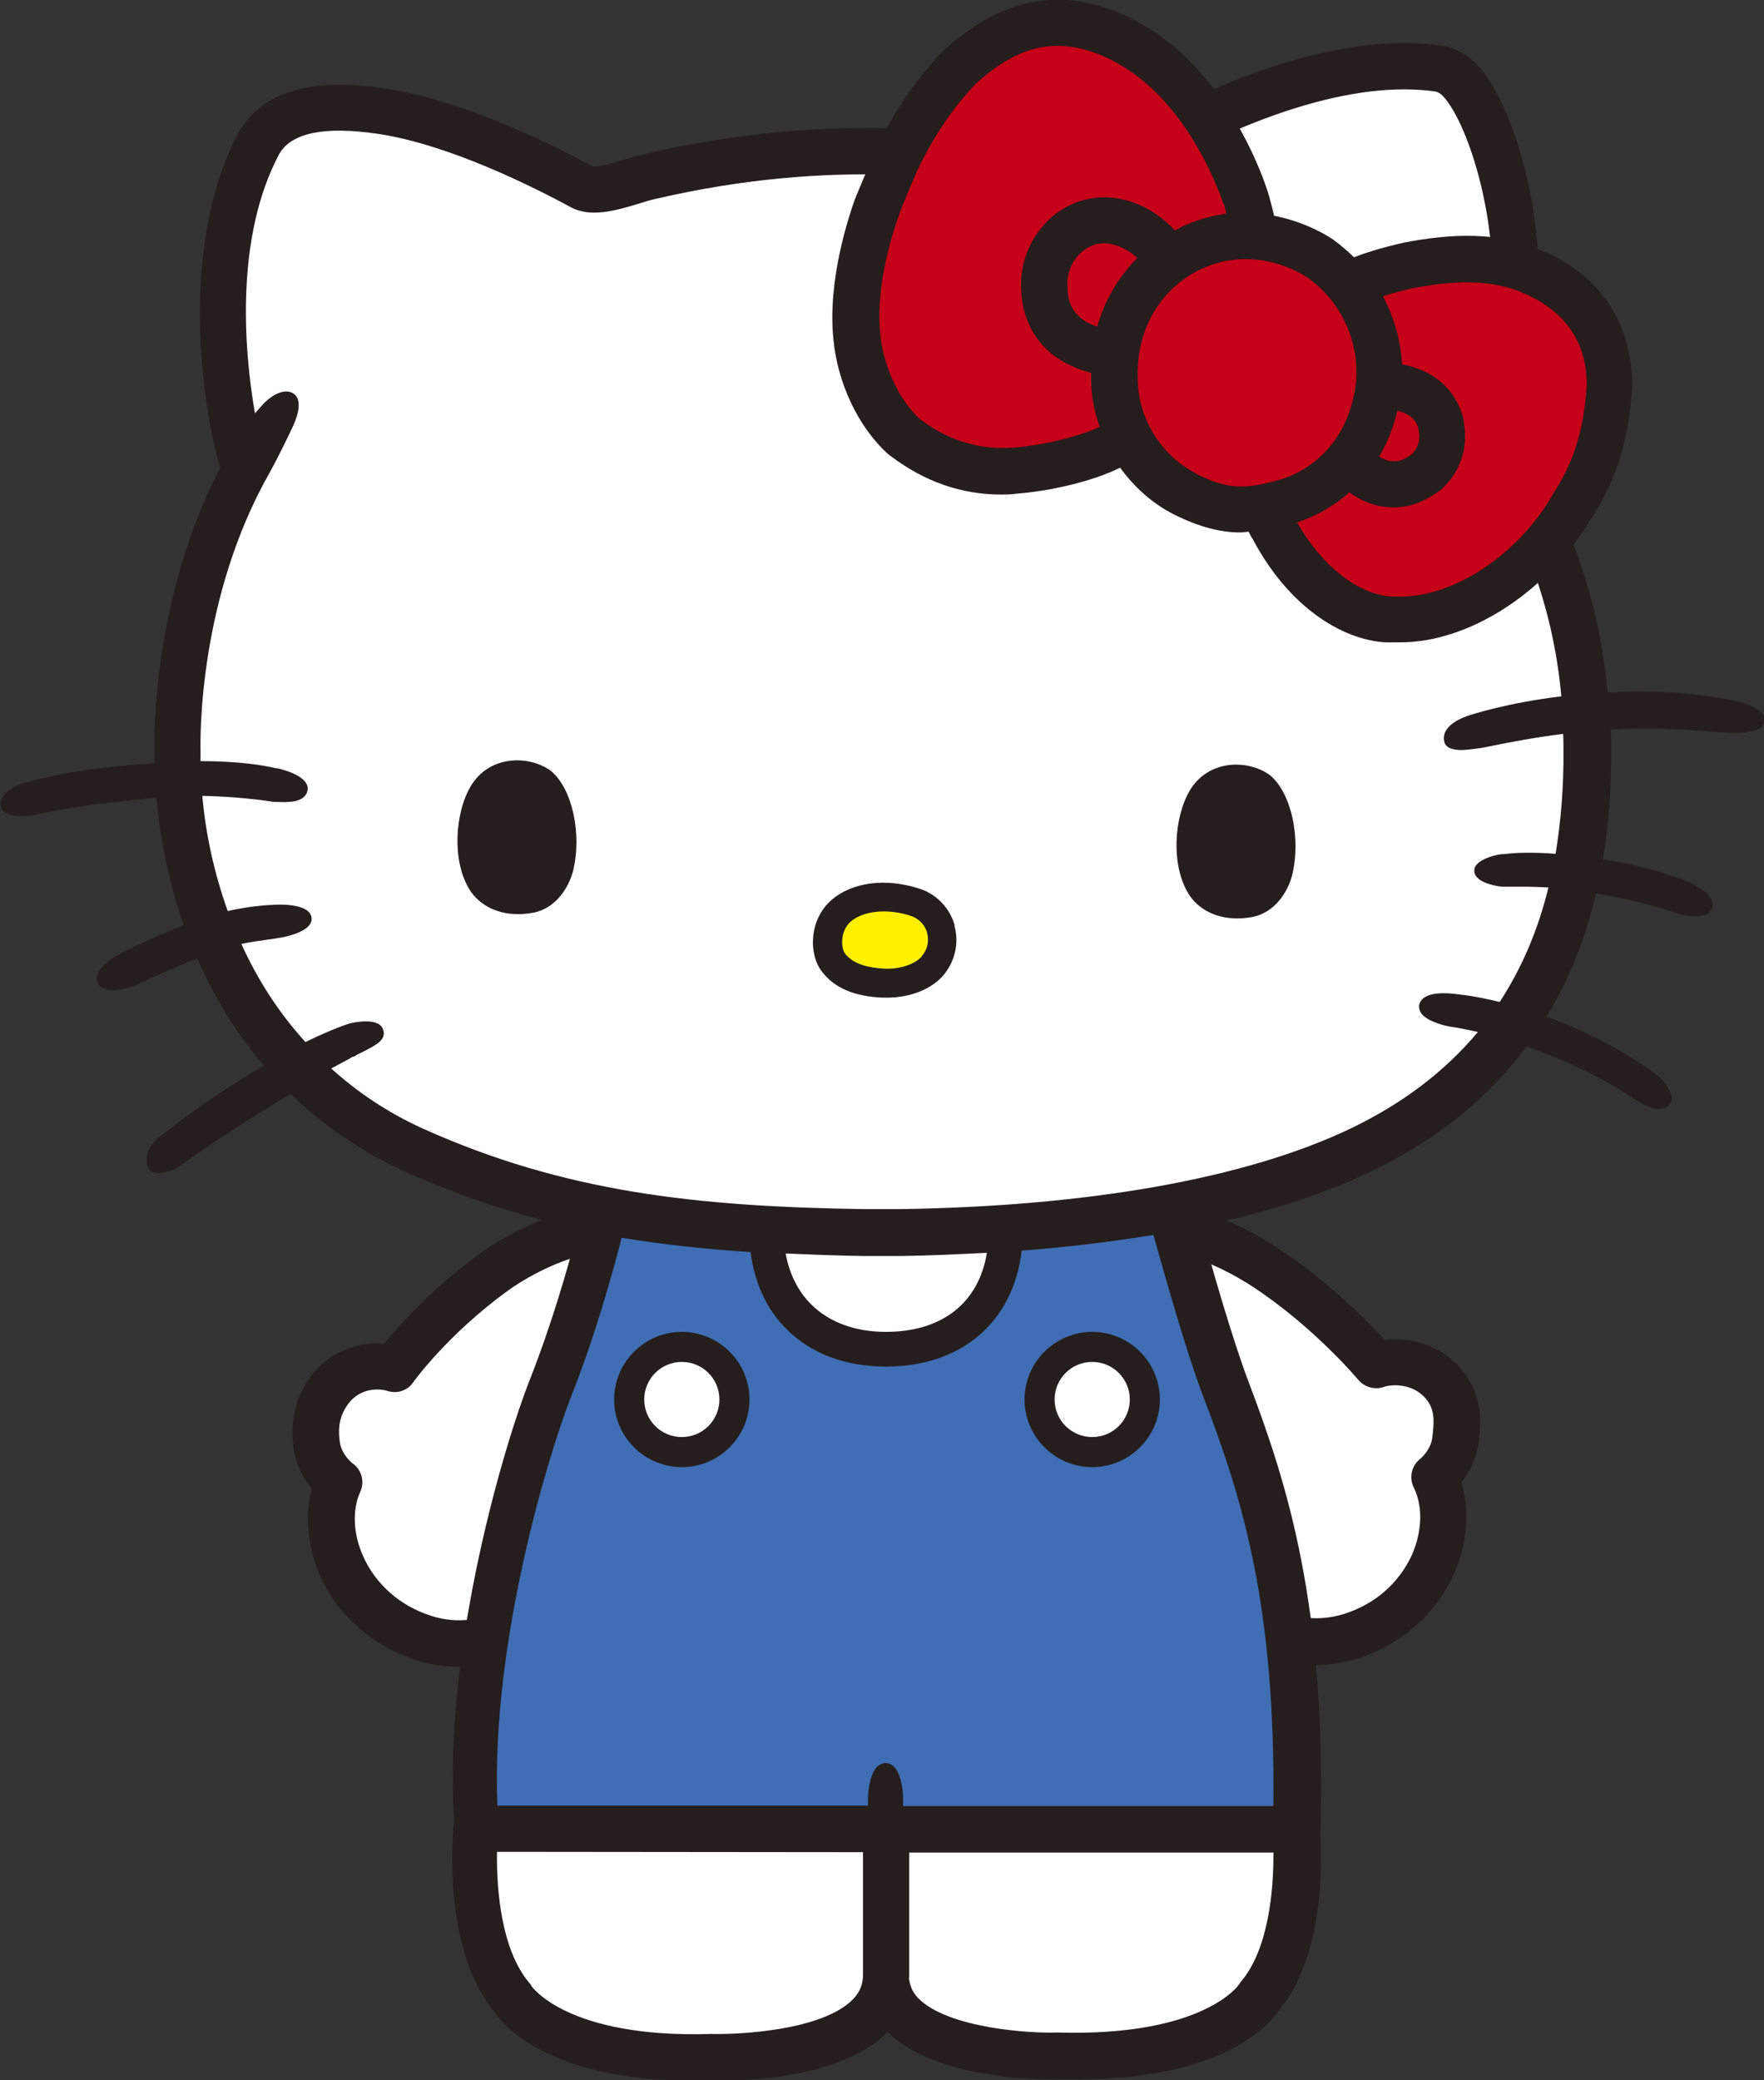<svg width="123" height="145" viewBox="0 0 123 145" fill="none" xmlns="http://www.w3.org/2000/svg">
<rect x="0" y="0" width="123" height="145" fill="#333333" stroke="none"/>
<g clip-path="url(#clip0_78_10385)">
<path d="M50.363 89.05C48.99 87.155 46.343 84.91 43.471 84.236C40.076 83.438 35.481 85.932 33.509 87.354C30.138 89.799 27.841 92.368 26.792 93.665C24.944 93.515 22.747 94.214 21.398 96.334C20.125 98.33 20.4 100.325 20.475 100.974C20.649 102.221 21.224 103.144 21.748 103.767C21.224 105.663 21.448 107.883 22.347 109.904C23.646 112.747 26.193 114.917 29.314 115.815C30.213 116.065 31.062 116.19 31.911 116.19C37.479 116.19 41.998 111.226 43.646 109.43C48.391 104.216 55.532 96.334 50.338 89.075L50.363 89.05Z" fill="#251E1C"/>
<path d="M41.299 107.235C46.843 101.123 51.162 95.686 47.742 90.921C46.743 89.549 44.67 87.828 42.748 87.379C41 86.955 37.579 88.402 35.407 89.973C31.212 93.016 28.815 96.334 28.815 96.359C28.415 96.933 27.691 97.182 27.017 96.958C26.842 96.908 26.592 96.858 26.318 96.858C25.619 96.858 24.745 97.107 24.145 98.055C23.571 98.953 23.596 99.801 23.696 100.525C23.821 101.423 24.57 101.996 24.57 101.996C25.219 102.445 25.444 103.293 25.119 103.992C24.545 105.264 24.62 106.96 25.344 108.532C25.868 109.704 27.241 111.799 30.263 112.697C33.559 113.645 37.054 111.899 41.299 107.235Z" fill="white"/>
<path d="M102.25 95.91C100.852 93.865 98.504 93.166 96.532 93.391C95.333 92.069 92.587 89.275 88.991 86.93C85.146 84.436 81.175 83.388 78.429 84.136C75.882 84.81 74.509 86.955 73.41 88.701C73.235 88.976 73.06 89.225 72.886 89.499C67.892 96.933 75.283 104.591 80.177 109.654C81.825 111.375 86.369 116.065 91.812 116.065C92.736 116.065 93.71 115.915 94.684 115.616C97.78 114.618 100.252 112.398 101.476 109.505C102.325 107.459 102.475 105.239 101.9 103.343C102.425 102.695 102.974 101.697 103.124 100.375C103.224 99.427 103.448 97.656 102.25 95.91Z" fill="#251E1C"/>
<path d="M98.504 108.257C99.178 106.661 99.203 104.94 98.579 103.693C98.23 102.994 98.429 102.146 99.054 101.672C99.054 101.672 99.778 101.073 99.878 100.175C99.977 99.228 100.077 98.454 99.578 97.706C98.704 96.434 97.106 96.459 96.482 96.683C95.832 96.908 95.133 96.683 94.709 96.184C94.684 96.159 91.613 92.468 87.243 89.624C84.796 88.053 82.174 87.105 80.326 87.105C79.927 87.105 79.577 87.155 79.278 87.23C77.929 87.579 77.055 88.951 76.132 90.397C75.957 90.697 75.757 90.971 75.582 91.246C72.311 96.11 76.781 101.423 82.524 107.359C86.918 111.924 90.464 113.545 93.735 112.498C96.756 111.525 98.03 109.38 98.529 108.207L98.504 108.257Z" fill="white"/>
<path d="M121.177 48.89C119.179 48.491 117.157 48.242 115.184 48.217C114.086 48.192 113.087 48.217 112.088 48.267C111.564 42.355 109.716 36.693 106.42 31.105C106.894 28.237 107.044 24.52 107.169 21.502L107.244 19.955C107.494 14.443 105.521 7.209 102.999 4.515C102.375 3.841 101.426 3.318 100.602 3.193C94.235 2.27 85.92 4.764 76.507 10.452L75.333 10.277C67.617 9.13 58.029 7.708 44.97 10.726C44.57 10.826 44.096 10.95 43.647 11.1C42.947 11.3 41.649 11.699 41.299 11.599C38.803 10.227 32.385 6.984 26.817 6.161C21.648 5.388 18.253 6.411 16.654 9.204C12.135 17.71 14.407 29.534 15.356 32.602C10.637 41.731 10.737 51.41 10.762 52.457C10.762 52.707 10.762 52.956 10.762 53.206C10.512 53.206 10.287 53.231 10.038 53.256C7.416 53.455 4.794 53.73 1.773 54.553C0.799 54.827 -0.125 55.476 0.05 56.199C0.2 56.773 0.899 56.898 1.473 56.898C1.922 56.898 2.322 56.823 2.322 56.823C5.443 56.174 7.116 55.999 9.239 55.775L10.187 55.675C10.437 55.65 10.662 55.625 10.912 55.625C11.161 58.469 11.761 61.512 12.809 64.505C11.511 65.004 9.988 65.653 8.19 66.576C8.19 66.576 7.016 67.199 6.792 67.948C6.717 68.172 6.742 68.397 6.866 68.596C7.041 68.921 7.441 69.02 7.865 69.02C8.464 69.02 9.114 68.821 9.288 68.746C9.838 68.496 10.362 68.272 10.837 68.047C11.91 67.573 12.859 67.15 13.758 66.825C14.907 69.444 16.43 71.989 18.402 74.284C16.38 75.456 13.958 77.027 11.211 79.172C10.637 79.621 10.262 80.195 10.212 80.744C10.187 81.043 10.237 81.343 10.412 81.542C10.537 81.692 10.762 81.767 11.036 81.767C11.511 81.767 12.135 81.567 12.559 81.268C15.581 79.123 18.203 77.476 20.275 76.254C22.497 78.399 25.144 80.27 28.29 81.692C32.36 83.513 36.306 84.76 40.301 85.658C39.651 88.202 38.478 92.293 36.93 96.209C35.282 100.375 30.887 114.718 31.661 126.891C31.511 128.312 30.937 135.895 34.433 140.186C35.057 141.134 38.203 145.05 48.466 145.05C48.865 145.05 49.29 145.05 49.714 145.05C50.588 145.05 58.379 145.2 61.849 141.682C61.849 141.682 61.849 141.657 61.874 141.633C65.345 145.075 73.061 144.975 73.86 144.95C74.284 144.95 74.709 144.95 75.108 144.95C85.421 144.95 88.592 141.034 89.216 140.086C92.237 136.394 92.212 130.258 92.062 127.714C92.062 127.664 92.088 127.639 92.088 127.589C92.462 111.899 89.79 103.518 87.044 96.284C85.945 93.366 84.522 88.452 83.723 85.483C88.267 84.535 92.287 83.263 95.633 81.642C100.153 79.472 103.748 76.578 106.445 72.961C108.717 73.735 111.439 74.907 114.061 76.678C114.41 76.903 115.084 77.302 115.684 77.302C115.958 77.302 116.208 77.227 116.408 77.002C116.483 76.903 116.583 76.753 116.558 76.504C116.508 75.955 115.908 75.181 115.509 74.907C112.837 72.961 110.116 71.689 107.843 70.866C109.391 68.322 110.54 65.453 111.289 62.285C112.962 62.56 114.885 62.984 117.007 63.682C117.007 63.682 117.656 63.882 118.256 63.882C118.73 63.882 119.179 63.757 119.354 63.358C119.429 63.183 119.429 62.959 119.354 62.759C119.055 62.036 117.756 61.487 117.756 61.487C115.659 60.664 113.586 60.165 111.763 59.891C112.163 57.496 112.363 54.952 112.338 52.233C112.338 51.759 112.338 51.31 112.313 50.861C113.037 50.811 113.786 50.786 114.56 50.786C114.71 50.786 114.86 50.786 115.01 50.786C116.483 50.786 118.106 50.911 119.529 51.011C119.978 51.036 120.403 51.06 120.827 51.086C121.776 51.135 122.925 50.961 123.05 50.287C123.225 49.489 121.626 48.99 121.227 48.89H121.177Z" fill="#251E1C"/>
<path d="M63.373 137.866C63.447 138.415 63.622 138.889 64.022 139.288C66.119 141.408 71.912 141.757 73.76 141.682C83.948 141.982 86.419 138.34 86.419 138.29C86.444 138.24 86.519 138.14 86.569 138.09C88.417 135.87 88.817 131.879 88.792 129.136H63.398V137.442C63.398 137.592 63.398 137.716 63.398 137.866H63.373Z" fill="white"/>
<path d="M34.657 129.086C34.608 131.83 34.982 135.92 36.88 138.19C36.955 138.265 37.005 138.34 37.055 138.44C37.055 138.44 39.527 142.106 49.614 141.782C51.712 141.832 57.355 141.508 59.452 139.388C59.977 138.864 60.201 138.265 60.176 137.517V129.111L34.682 129.086H34.657Z" fill="white"/>
<path d="M34.732 125.868H60.526V125.344C60.526 125.344 60.526 125.244 60.526 125.194C60.576 124.296 60.85 122.9 61.749 122.9C62.723 122.9 62.973 124.546 62.973 125.444V125.893H88.791C88.941 111.824 86.594 104.366 83.922 97.407C82.724 94.264 81.251 89.025 80.427 86.082C77.555 86.556 74.484 86.93 71.238 87.18C70.663 92.118 67.093 95.261 61.774 95.261C58.953 95.261 56.556 94.364 54.833 92.642C53.434 91.246 52.61 89.4 52.336 87.279C49.239 87.08 46.243 86.755 43.347 86.282C42.672 88.901 41.474 93.191 39.801 97.407C38.278 101.298 34.208 114.518 34.682 125.893L34.732 125.868Z" fill="#3F6EB4"/>
<path d="M61.775 92.842C65.695 92.842 68.242 90.821 68.816 87.329C66.844 87.429 64.846 87.529 62.748 87.554H61.475H60.276C58.379 87.529 56.581 87.454 54.783 87.379C55.033 88.776 55.632 89.998 56.556 90.921C57.804 92.168 59.627 92.842 61.775 92.842Z" fill="white"/>
<path d="M103.149 31.105C103.673 28.411 103.823 24.52 103.948 21.377L104.023 19.831C104.248 14.842 102.35 8.581 100.627 6.71C100.477 6.535 100.228 6.411 100.128 6.386C94.585 5.563 86.794 8.007 78.155 13.245C77.555 13.62 77.206 13.819 76.606 13.719L74.859 13.47C67.418 12.372 58.154 10.975 45.694 13.869C45.345 13.944 44.945 14.069 44.546 14.193C42.972 14.667 41.175 15.216 39.751 14.418C37.404 13.146 31.387 10.077 26.343 9.329C22.622 8.78 20.325 9.254 19.476 10.726C16.38 16.513 17.004 24.395 17.778 28.81C18.003 28.561 18.203 28.337 18.378 28.137C19.152 27.364 19.951 27.089 20.475 27.439C21.049 27.838 20.825 28.81 20.475 29.609C20.125 30.382 19.376 31.904 18.827 32.901C13.858 41.607 13.958 51.31 13.983 52.383C13.983 52.607 13.983 52.832 13.983 53.056C16.704 53.056 18.402 53.355 19.251 53.555H19.326C19.326 53.555 21.574 54.004 21.449 55.052C21.324 55.999 19.976 55.925 19.326 55.9H19.077C18.352 55.775 16.43 55.526 14.108 55.476C14.332 58.07 14.907 60.789 15.88 63.508C17.204 63.208 18.153 63.133 18.777 63.084H18.852C19.876 63.009 21.623 63.059 21.723 63.982C21.823 64.83 20.275 65.229 19.626 65.353C19.326 65.403 19.002 65.453 18.627 65.503C18.103 65.578 17.529 65.653 16.829 65.802C17.928 68.222 19.401 70.567 21.299 72.637C23.247 71.689 24.37 71.34 24.395 71.34C24.395 71.34 26.343 70.841 26.692 71.714C27.017 72.463 26.193 72.862 25.419 73.261C25.169 73.385 24.895 73.51 24.67 73.66H24.595C24.295 73.859 23.771 74.109 23.097 74.483C24.919 76.129 27.017 77.551 29.489 78.674C39.377 83.114 48.591 84.112 60.276 84.286H61.475H62.748C76.007 84.087 86.894 82.141 94.16 78.674C97.806 76.928 100.752 74.683 103.049 71.939C101.951 71.689 101.301 71.59 101.276 71.59C100.852 71.54 99.553 71.24 99.104 70.642C98.979 70.467 98.929 70.267 98.954 70.068C99.179 68.995 101.102 69.22 101.926 69.345C102.025 69.345 103.024 69.469 104.572 69.844C106.096 67.499 107.244 64.855 107.968 61.861C107.369 61.836 106.87 61.812 106.495 61.812C106.345 61.812 106.195 61.812 106.071 61.812C105.421 61.812 104.797 61.812 104.797 61.812C104.572 61.812 102.849 61.587 102.8 60.739C102.8 60.614 102.8 60.44 102.974 60.265C103.349 59.816 104.348 59.566 104.747 59.541H104.822C105.047 59.517 105.721 59.442 106.395 59.442C106.87 59.442 107.594 59.442 108.468 59.517C108.842 57.247 109.042 54.827 109.017 52.233C109.017 51.859 109.017 51.51 108.992 51.16C106.969 51.41 105.321 51.734 104.198 51.959C103.624 52.083 103.199 52.158 102.949 52.183C102.55 52.233 102.2 52.283 101.901 52.283C101.226 52.283 100.852 52.108 100.727 51.784C100.652 51.535 100.652 51.285 100.777 51.011C101.002 50.562 101.526 50.188 102.3 49.913C102.675 49.788 105.122 48.99 108.867 48.541C108.368 42.929 106.545 37.566 103.324 32.253C103.124 31.904 103.049 31.504 103.124 31.105H103.149Z" fill="white"/>
<path d="M47.542 92.842C44.945 92.842 42.823 94.962 42.823 97.556C42.823 100.151 44.945 102.271 47.542 102.271C50.139 102.271 52.261 100.151 52.261 97.556C52.261 94.962 50.139 92.842 47.542 92.842Z" fill="#251E1C"/>
<path d="M50.164 97.556C50.164 96.11 48.99 94.937 47.542 94.937C46.094 94.937 44.92 96.11 44.92 97.556C44.92 99.003 46.094 100.175 47.542 100.175C48.99 100.175 50.164 99.003 50.164 97.556Z" fill="white"/>
<path d="M76.157 92.842C73.56 92.842 71.438 94.962 71.438 97.556C71.438 100.151 73.56 102.271 76.157 102.271C78.754 102.271 80.876 100.151 80.876 97.556C80.876 94.962 78.754 92.842 76.157 92.842Z" fill="#251E1C"/>
<path d="M76.157 94.937C74.709 94.937 73.535 96.11 73.535 97.556C73.535 99.003 74.709 100.175 76.157 100.175C77.605 100.175 78.779 99.003 78.779 97.556C78.779 96.11 77.605 94.937 76.157 94.937Z" fill="white"/>
<path d="M32.635 55.151C31.611 57.247 31.586 60.589 32.985 62.36C33.834 63.383 35.282 63.957 37.13 63.632C38.728 63.358 39.651 61.886 39.951 60.739C40.6 58.145 39.901 54.952 38.403 53.73C36.83 52.582 33.858 52.607 32.635 55.151Z" fill="#251E1C"/>
<path d="M82.774 55.451C81.75 57.546 81.725 60.889 83.123 62.66C83.972 63.682 85.421 64.256 87.268 63.932C88.866 63.657 89.79 62.186 90.09 61.038C90.739 58.444 90.04 55.251 88.542 54.029C86.969 52.882 83.997 52.906 82.774 55.451Z" fill="#251E1C"/>
<path d="M66.569 64.505C66.219 63.283 65.295 62.31 64.072 61.936C61.75 61.188 59.403 61.487 57.954 62.759C56.431 64.106 56.356 66.476 57.305 67.723C58.179 68.871 59.577 69.469 61.575 69.544C61.675 69.544 61.75 69.544 61.849 69.544C63.448 69.544 64.921 68.97 65.77 67.998C66.594 67.025 66.893 65.728 66.544 64.505H66.569Z" fill="#251E1C"/>
<path d="M64.272 66.651C64.671 66.202 64.796 65.603 64.646 65.029C64.496 64.456 64.047 64.007 63.473 63.832C62.849 63.632 62.224 63.533 61.625 63.533C60.676 63.533 59.852 63.782 59.303 64.256C58.579 64.905 58.629 66.077 58.928 66.476C59.428 67.125 60.327 67.449 61.675 67.524C62.923 67.574 63.872 67.125 64.272 66.676V66.651Z" fill="#FFF000"/>
<path d="M109.267 18.384C109.067 18.259 108.867 18.134 108.642 18.01C108.418 17.885 108.193 17.76 107.943 17.66C104.522 15.989 100.952 16.338 97.881 16.912C96.158 17.311 95.109 17.66 94.41 17.935C93.985 17.511 93.511 17.112 93.011 16.738C92.737 16.538 91.139 15.49 88.842 15.041C88.692 14.393 88.542 13.869 88.467 13.595C88.467 13.595 88.392 13.37 88.392 13.345C88.018 12.198 87.144 9.928 85.546 7.483C83.548 4.44 81.126 2.27 78.329 1.023C73.86 -0.948 69.79 -0.125 65.77 3.542C63.947 5.438 62.374 7.708 61.1 10.352C60.951 10.676 59.777 13.47 59.627 13.844C59.178 15.091 57.705 19.506 58.104 23.572C58.379 26.665 59.827 29.758 61.924 31.654C61.949 31.679 62.074 31.779 62.124 31.804C64.471 33.575 67.043 34.473 69.79 34.473C70.114 34.473 70.464 34.473 70.789 34.423C74.334 34.148 77.056 33.076 77.131 33.026C77.481 32.901 77.78 32.752 78.105 32.602C79.079 33.949 80.352 35.096 81.825 35.845C83.673 36.768 85.146 37.117 86.495 37.117C86.694 37.117 86.869 37.067 87.069 37.067C87.144 37.217 87.219 37.391 87.343 37.566C90.24 43.029 94.485 44.899 97.132 44.775C97.306 44.775 97.481 44.775 97.656 44.775C102.3 44.775 107.594 41.482 110.765 36.468L110.915 36.219C111.963 34.523 113.536 31.953 113.811 26.89C113.811 23.223 112.238 20.255 109.217 18.334L109.267 18.384Z" fill="#251E1C"/>
<path d="M97.755 25.393C99.154 25.668 101.151 26.416 101.975 28.935C102.45 31.03 101.975 32.677 100.552 34.074C99.279 35.071 98.13 35.371 97.181 35.371C96.807 35.371 96.457 35.321 96.157 35.271C95.358 35.096 94.684 34.747 94.085 34.323C92.936 35.346 91.663 36.019 90.439 36.418C92.537 40.06 95.308 41.607 97.231 41.582C101.027 41.781 105.446 38.988 107.993 34.947L108.168 34.647C109.192 33.001 110.39 31.006 110.64 26.84C110.64 24.345 109.641 22.45 107.519 21.103C107.369 21.003 107.194 20.903 107.044 20.828C106.869 20.729 106.72 20.654 106.545 20.579C103.948 19.307 101.027 19.631 98.53 20.08C97.781 20.255 97.031 20.454 96.432 20.654C97.206 22.125 97.681 23.747 97.755 25.418V25.393Z" fill="#C50018"/>
<path d="M85.321 14.243C85.096 13.57 84.322 11.474 82.874 9.254C81.226 6.735 79.253 4.964 77.056 3.966C73.76 2.519 71.063 3.093 68.042 5.837C66.519 7.408 65.145 9.429 64.022 11.749C63.872 12.048 62.823 14.542 62.723 14.867C62.299 16.039 61.025 19.855 61.375 23.248C61.575 25.518 62.698 27.912 64.171 29.235C64.896 29.758 67.118 31.454 70.614 31.205C73.635 30.981 76.007 30.033 76.032 30.033C76.282 29.933 76.457 29.858 76.681 29.758C76.307 28.686 76.082 27.588 76.082 26.466C76.082 26.316 76.082 26.166 76.082 25.992C75.158 25.742 74.159 25.343 73.31 24.645C72.012 23.572 71.288 22.051 71.213 20.279C71.038 18.01 72.187 15.74 74.109 14.567C75.907 13.47 78.105 13.495 80.077 14.592C80.726 14.966 81.4 15.49 81.925 16.064C82.175 15.939 82.399 15.79 82.649 15.69C83.648 15.266 84.597 15.016 85.52 14.892C85.471 14.742 85.446 14.617 85.421 14.518L85.346 14.218L85.321 14.243Z" fill="#C50018"/>
<path d="M75.782 17.311C74.859 17.86 74.334 18.957 74.434 20.105C74.459 20.978 74.734 21.602 75.258 22.076C75.632 22.425 76.082 22.624 76.507 22.774C77.031 20.928 77.98 19.307 79.303 17.985C78.954 17.66 78.454 17.311 77.855 17.112C77.106 16.862 76.431 16.912 75.782 17.311Z" fill="#C50018"/>
<path d="M98.43 31.679C98.929 31.155 99.079 30.656 98.879 29.783C98.655 29.135 98.18 28.81 97.431 28.636C97.156 29.858 96.707 30.906 96.158 31.829C96.382 31.953 96.607 32.078 96.882 32.128C97.406 32.228 97.906 32.078 98.405 31.679H98.43Z" fill="#C50018"/>
<path d="M83.349 33.001C85.721 34.198 86.869 34.074 89.117 33.475C91.164 32.926 93.611 31.13 94.36 27.763C95.134 24.645 93.861 21.277 91.214 19.381C90.964 19.207 89.216 18.059 86.844 18.059C85.945 18.059 84.972 18.234 83.973 18.658C80.976 19.955 79.204 22.924 79.329 26.391C79.329 29.135 80.976 31.779 83.398 33.001H83.349Z" fill="#C50018"/>
</g>
<defs>
<clipPath id="clip0_78_10385">
<rect width="123" height="145" fill="white"/>
</clipPath>
</defs>
</svg>
